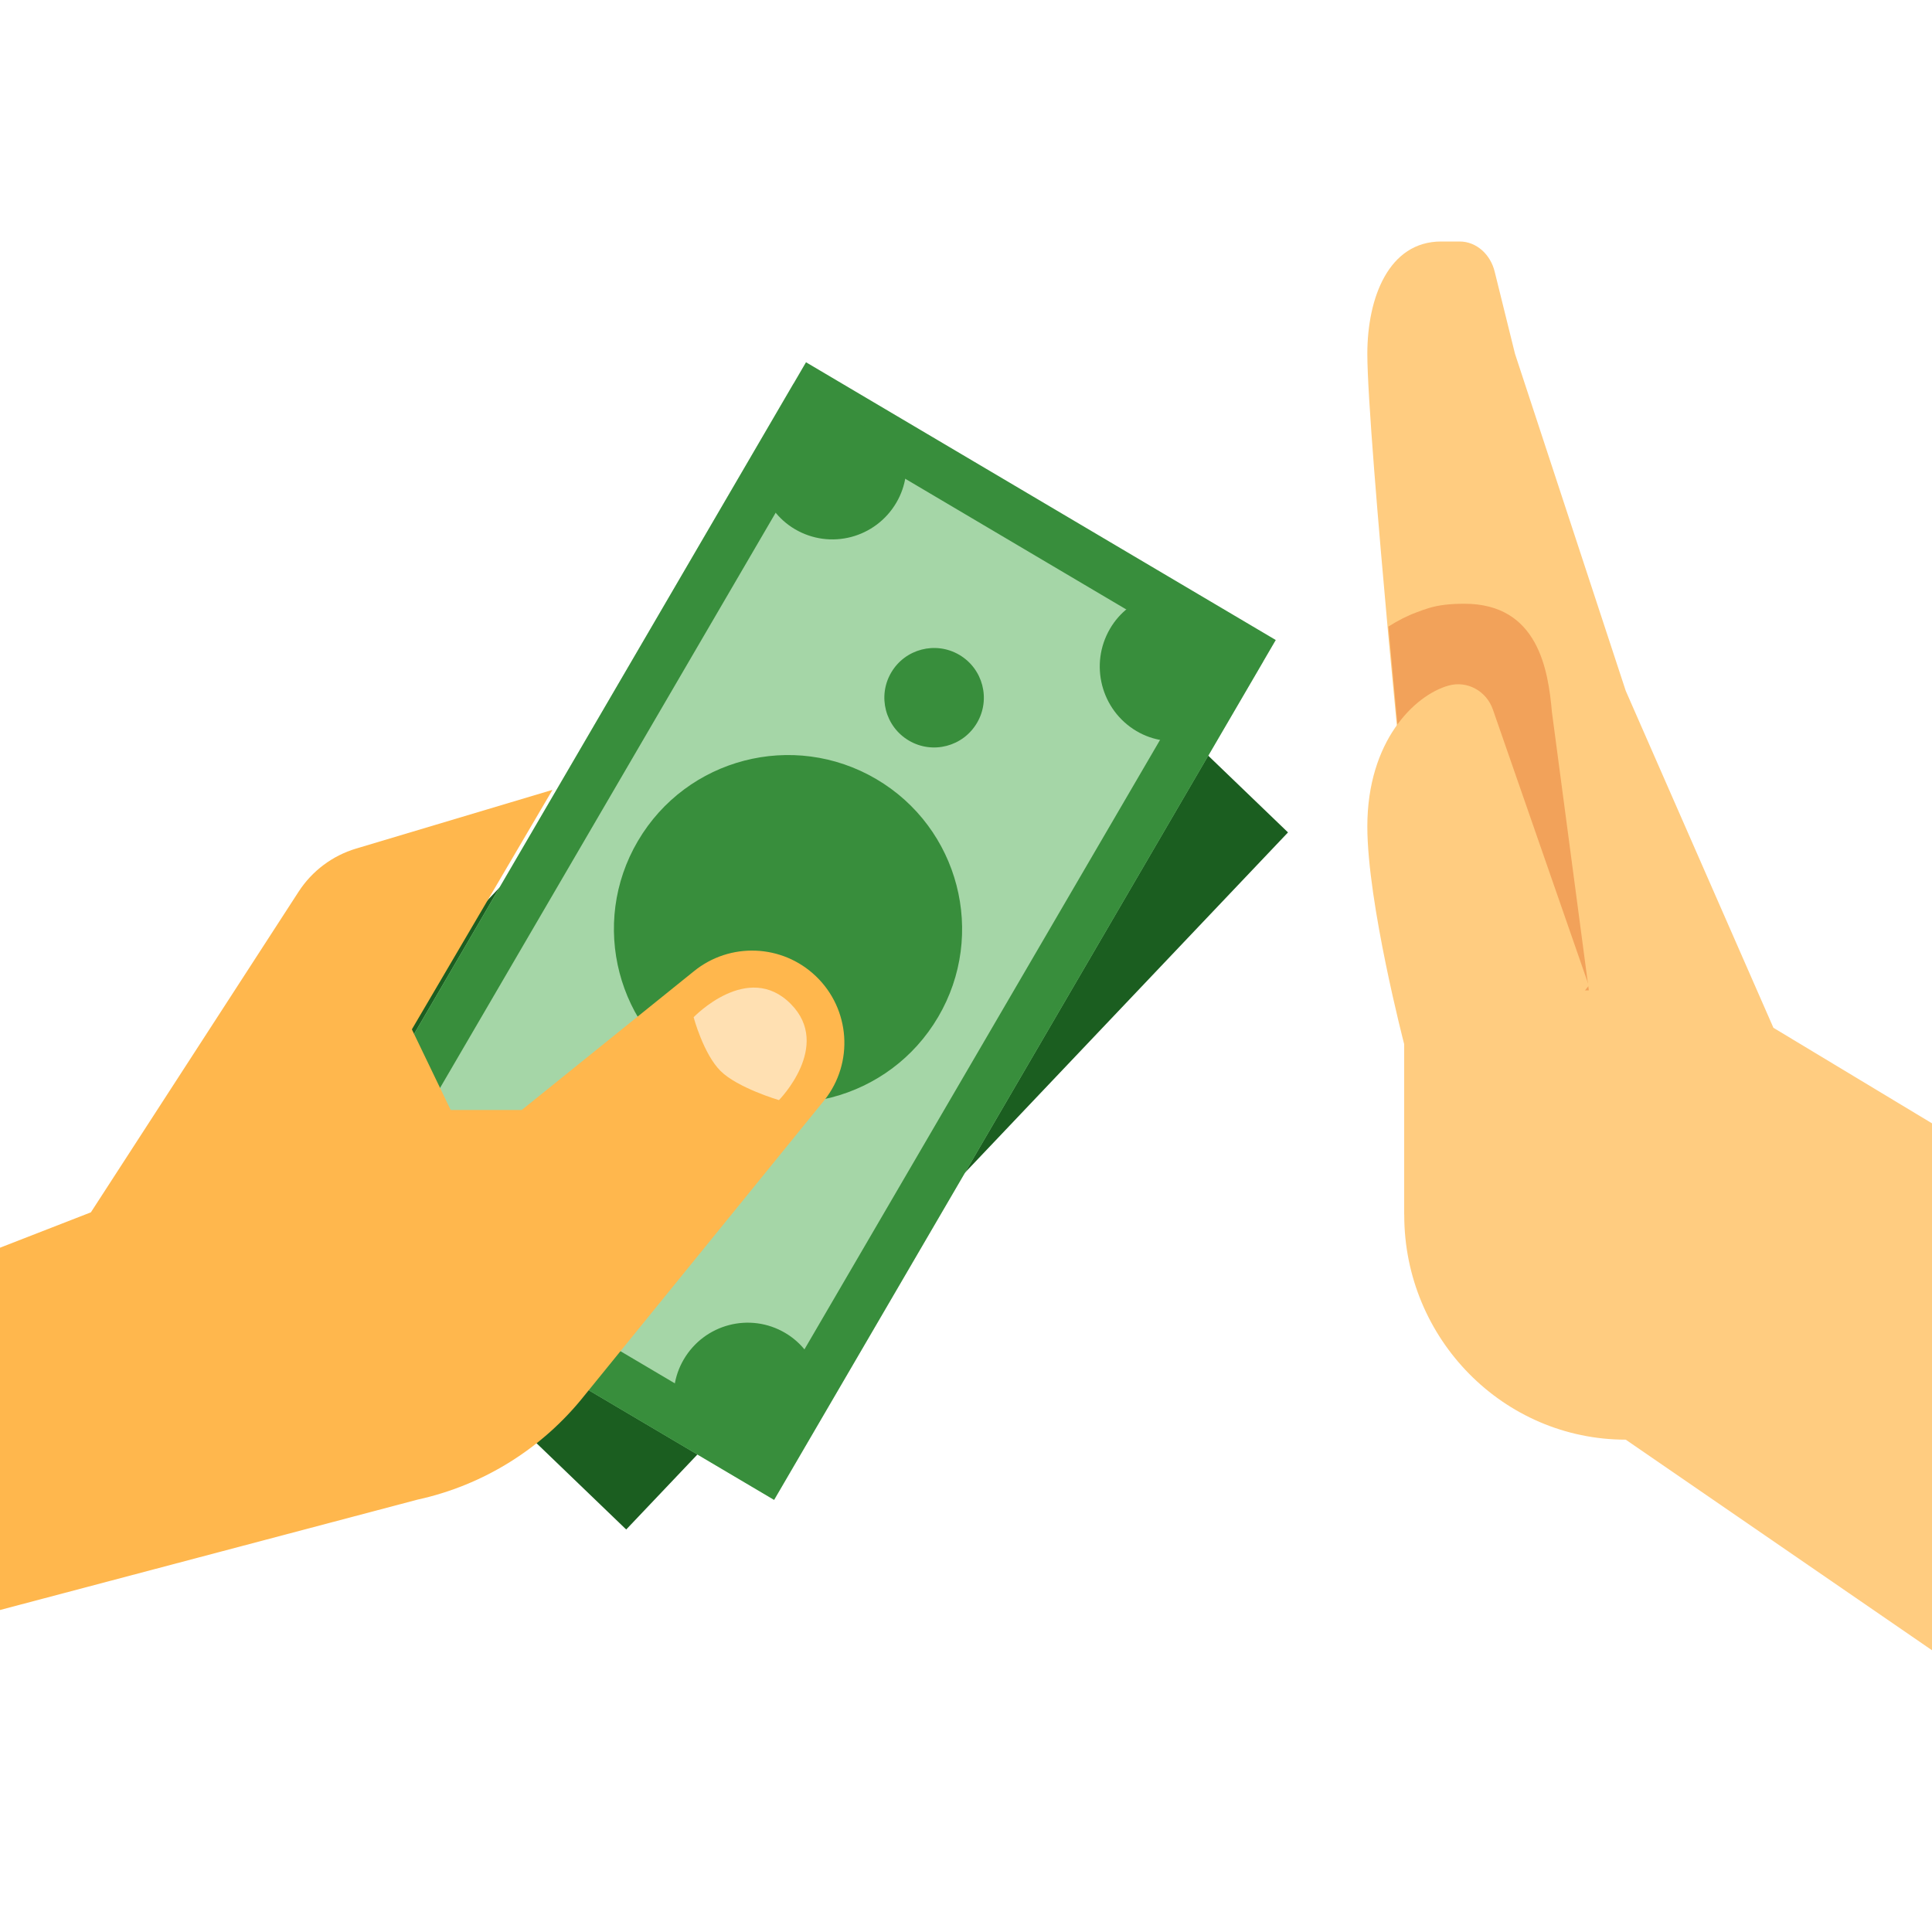 <svg xmlns="http://www.w3.org/2000/svg" viewBox="0 0 48 48"><path fill="#1b5e20" d="M6,28.804L15.558,38L32,20.681l-9.559-9.196L6,28.804z"/><path fill="#a5d6a7" d="M7.561,30.362L19.712,9.533l11.672,6.9L19.233,37.263L7.561,30.362z"/><path fill="#388e3c" d="M19.232,37.264l12.464-21.363L20.025,9L7.561,30.363L19.232,37.264z M20.463,10.696l9.549,5.646 L18.794,35.568l-9.549-5.646L20.463,10.696z"/><path fill="#388e3c" d="M22.142,16.709c-0.346,0.588-0.149,1.345,0.44,1.691c0.588,0.346,1.345,0.149,1.691-0.44 c0.346-0.588,0.149-1.345-0.44-1.691C23.244,15.924,22.487,16.121,22.142,16.709L22.142,16.709z"/><path fill="#388e3c" d="M15.849,20.893c-1.21,2.057-0.521,4.705,1.538,5.914c2.059,1.209,4.709,0.521,5.919-1.537 c0,0,0-0.001,0.001-0.001c1.21-2.057,0.521-4.705-1.538-5.914s-4.709-0.521-5.919,1.537C15.849,20.892,15.849,20.892,15.849,20.893 z"/><path fill="#388e3c" d="M18.928,12.102c0.133,0.422,0.409,0.801,0.818,1.043c0.879,0.52,2.01,0.224,2.526-0.661 c0.24-0.412,0.298-0.878,0.21-1.312l-2.24-1.325L18.928,12.102z M20.329,34.161c-0.133-0.422-0.409-0.801-0.818-1.043 c-0.879-0.52-2.01-0.224-2.526,0.661c-0.24,0.412-0.298,0.878-0.21,1.312l2.24,1.325L20.329,34.161z M30.854,16.121l-2.24-1.325 c-0.419,0.134-0.796,0.412-1.036,0.824c-0.517,0.885-0.222,2.023,0.657,2.543c0.409,0.242,0.872,0.3,1.304,0.212L30.854,16.121z"/><path fill="#ffb74d" d="M20.272,24.255c-0.836-0.802-2.139-0.854-3.037-0.121l-4.272,3.443h-1.766l-0.964-2.003l3.493-5.95 l-4.88,1.459c-0.587,0.176-1.092,0.555-1.426,1.069L2.258,30.12L0,30.999L0,40l10.369-2.741c1.645-0.359,3.114-1.277,4.159-2.597 l5.957-7.333C21.217,26.403,21.125,25.072,20.272,24.255z"/><path fill="#ffe0b2" d="M17.233,25.273c0,0,0.242,0.908,0.666,1.332s1.454,0.727,1.454,0.727s1.326-1.343,0.297-2.386 C18.583,23.862,17.233,25.273,17.233,25.273z"/><path fill="#ffcc80" d="M33.971,8.791c0,1.023,0.275,4.279,0.523,7.014c0.211,2.251,0.394,4.149,0.394,4.149v10.233 c0,3.079,2.467,5.581,5.503,5.581L48,41l0-13.091l-3.94-2.374l-3.669-8.372L37.64,8.791l-0.504-2.037 C37.034,6.326,36.686,6,36.264,6h-0.459C34.503,6,33.971,7.395,33.971,8.791z"/><path fill="#f2a25a" d="M34.494,15.567c0.211,2.305,0.394,4.236,0.394,4.236v4.802h4.586l-0.917-6.915 C38.465,16.652,38.218,15,36.383,15c-0.349,0-0.624,0.029-0.881,0.106c-0.101,0.029-0.202,0.067-0.303,0.106 C34.961,15.298,34.723,15.423,34.494,15.567z"/><path fill="#ffcc80" d="M39.474,24.488l-2.383-6.858c-0.161-0.465-0.64-0.726-1.102-0.597 c-0.846,0.237-2.018,1.381-2.018,3.5c0,1.897,0.917,5.415,0.917,5.415v4.238L39.474,24.488z"/></svg>